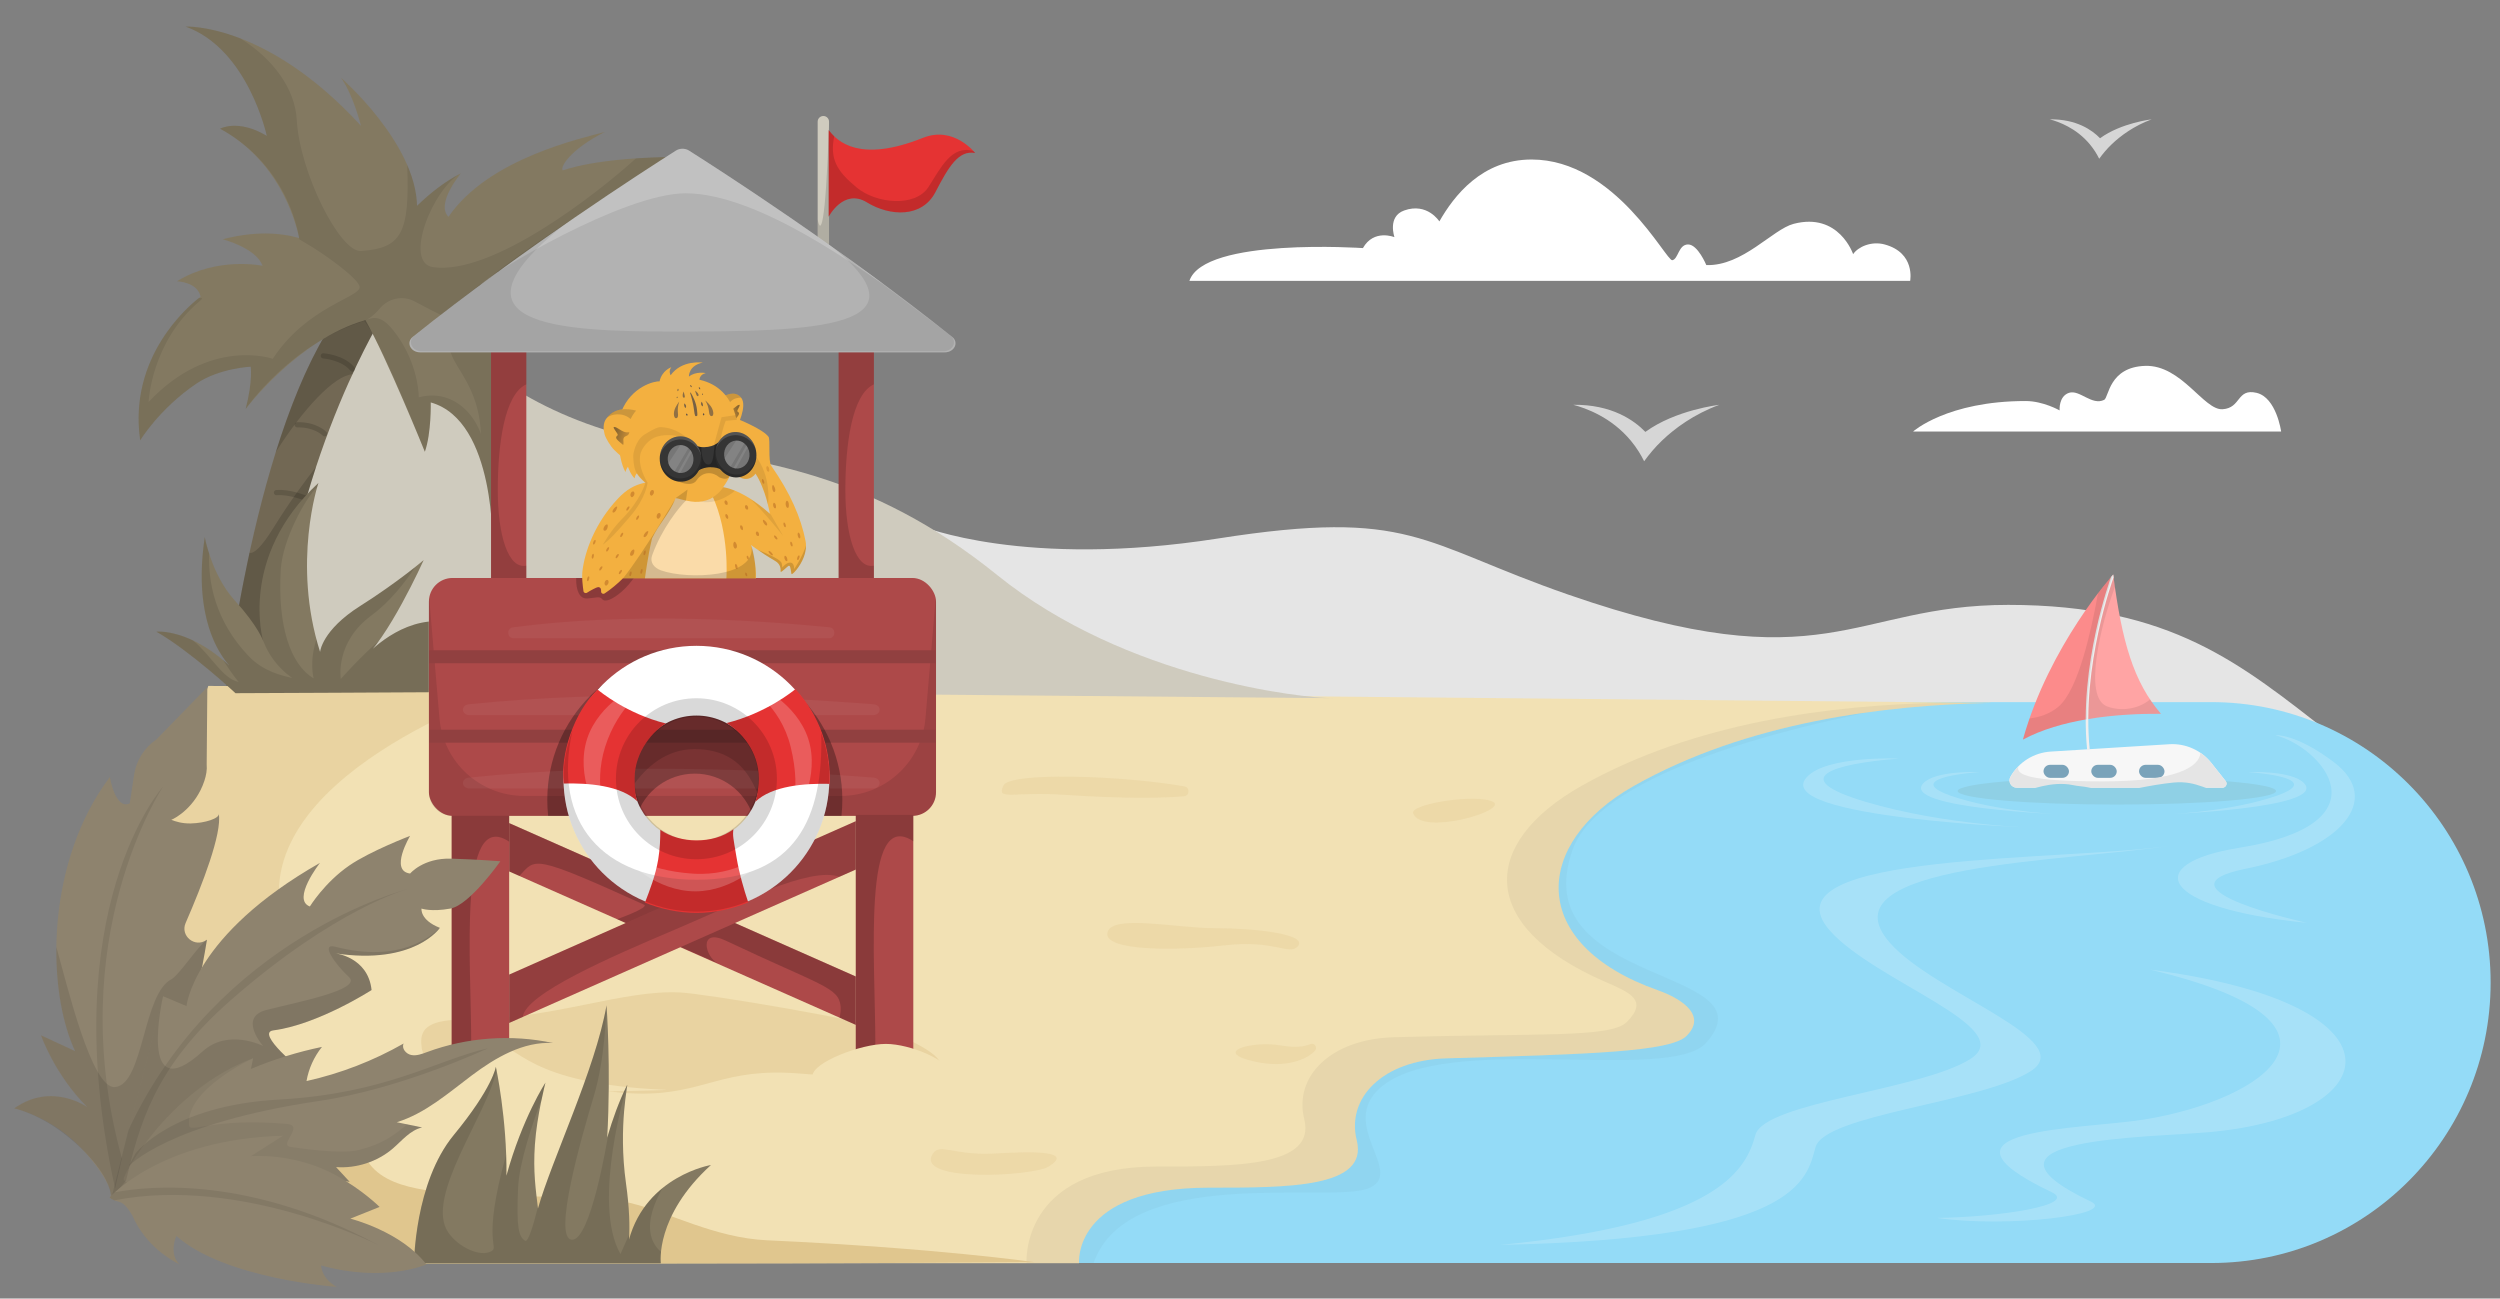 <?xml version="1.0" encoding="UTF-8"?><svg xmlns="http://www.w3.org/2000/svg" xmlns:xlink="http://www.w3.org/1999/xlink" viewBox="0 0 962.606 500"><rect x="0" y="0" width="962.606" height="500" fill="#808080" stroke="none"/><defs><linearGradient id="e" x1="126.302" y1="88.9" x2="135.369" y2="92.209" gradientTransform="translate(390.026 77.29) rotate(176.851) scale(.873 -.846) skewX(-.532)" gradientUnits="userSpaceOnUse"><stop offset="0" stop-color="#332a24"/><stop offset=".547" stop-color="#644325" stop-opacity=".569"/><stop offset="1" stop-color="#784e26" stop-opacity=".4"/></linearGradient><linearGradient id="f" x1="269.705" y1="187.437" x2="278.756" y2="190.741" gradientTransform="translate(-47.259 2.52) rotate(-4.662)" xlink:href="#e"/></defs><g id="a"><path d="M354.62,202.501s39.627,16.541,114.305,4.852c74.678-11.689,77.752,1.756,134.829,21.565,99.493,34.53,109.107,3.988,169.499,3.988,62.967,0,89.68,22.897,123.957,49.505l-538.03-2.639-4.56-77.272Z" style="fill:#e5e5e5;"/><path d="M851.44,270.343h-259.753l-249.913,215.97h509.666c59.404,0,107.561-48.347,107.561-107.985v-0c0-59.638-48.157-107.985-107.561-107.985Z" style="fill:#94dbf7;"/><path d="M526.613,457.675c15.212-5.704-11.765-24.317,4.881-38.882,24.838-21.733,111.35-1.563,125.371-17.212,26.527-29.606-70.341-21.203-51.327-74.445,9.678-27.099,72.151-45.842,134.193-56.793h-148.044l-250.437,215.959h79.843c13.129-37.786,90.527-23.004,105.52-28.627Z" style="opacity:.03;"/><path d="M415.475,486.389s-2.656-29.082,49.969-29.082c30.61,0,61.545,.088,56.959-18.255-4.059-16.235,9.909-30.826,34.551-31.54,55.06-1.596,86.293-2.488,92.45-8.644,8.448-8.448-3.445-14.891-10.912-17.521-50.778-17.889-48.243-56.762-9.37-78.733,43.672-24.684,96.663-31.184,138.157-31.982l-687.032-6.521-35.301,92.456c0,96.863,44.632,129.822,94.847,129.822H415.475Z" style="fill:#f2e1b4;"/><path d="M638.492,381.347c-50.778-17.889-48.243-56.762-9.37-78.733,43.672-24.684,96.663-31.184,138.157-31.982h-20.203c-41.494,.798-94.485,7.297-138.157,31.982-38.873,21.972-40.359,53.897,9.013,75.364,9.685,4.211,16.869,7.132,8.421,15.58-6.157,6.157-34.543,4.223-89.603,5.819-24.641,.714-38.609,15.306-34.551,31.54,4.586,18.343-26.349,18.255-56.959,18.255-52.624,0-49.969,37.218-49.969,37.218h20.203s-2.656-29.082,49.969-29.082c30.61,0,61.545,.088,56.959-18.255-4.059-16.235,9.909-30.826,34.551-31.54,55.06-1.596,86.293-2.488,92.45-8.644,8.448-8.448-3.445-14.891-10.912-17.521Z" style="opacity:.05;"/><path d="M94.639,265.774s32.853,1.2,73.067,0l345.606,3.058c-11.416,0-79.561-7.212-129.327-47.4-49.77-40.191-91.429-43.597-128.211-50.305-88.53-16.144-106.624-79.606-106.624-79.606,0,0-33.541,59.388-41.131,103.913s-13.381,70.339-13.381,70.339Z" style="fill:#cfcbbe;"/><path d="M836.616,325.496c-39.711,6.303-159.129,2.068-132.032,32.824,17.256,19.586,73.091,37.408,54.099,49.441s-79.315,16.626-82.768,29.232c-3.453,12.606-12.816,34.115-98.116,42.333,114.528-2.292,117.791-24.986,121.244-37.592,3.453-12.606,63.776-17.199,82.768-29.232,18.992-12.033-36.843-29.855-54.099-49.441-27.097-30.756,69.194-31.262,108.905-37.565Z" style="fill:#fff; opacity:.18;"/><path d="M745.87,468.948c23.805-.28,54.553-4.949,44.09-9.927-52.034-24.755,11.755-24.099,35.591-27.942,46.697-7.528,88.848-37.272,2.249-57.745,101.482,13.152,91.163,56.165,23.637,62.508-24.067,2.261-98.427,2.062-46.393,26.817,10.463,4.978-32.098,10.221-59.175,6.289Z" style="fill:#fff; opacity:.18;"/><path d="M544.12,313.161c3.299,8.798,36.84-1.1,30.792-4.399s-32.157,.758-30.792,4.399Z" style="fill:#e0c68e; opacity:.3;"/><path d="M139.141,426.824c-5.107,26.715,14.536,30.251,30.644,32.215s60.168,1.133,72.786,4.138c15.082,3.591,32.465,13.454,52.81,14.386,65.825,3.015,103.016,8.441,103.016,8.441,0,0-78.338,.536-145.716,.536H117.533l1.571-61.288,20.036,1.571Z" style="fill:#e0c68e;"/><path d="M499.537,364.552c4.809-4.809-15.946-7.148-31.342-7.148s-40.14-5.499-41.789,1.65,25.843,7.148,45.088,4.949,24.744,3.849,28.043,.55Z" style="fill:#e0c68e; opacity:.3;"/><path d="M455.88,306.602c2.234-.203,2.372-3.422,.163-3.813-23.584-4.176-67.256-5.661-69.674-.342-2.749,6.048,3.257,2.221,23.789,3.612,23.425,1.588,38.451,1.203,45.722,.542Z" style="fill:#e0c68e; opacity:.3;"/><path d="M403.771,449.188c-6.111,3.783-52.062,6.231-44.54-5.051,2.755-4.133,8.265,.918,23.877,0s30.306-.918,20.663,5.051Z" style="fill:#e0c68e; opacity:.3;"/><path d="M504.461,402.031c1.56-.704,3.031,1.209,1.902,2.495-2.871,3.268-11.009,6.862-22.758,4.345-17.747-3.803-1.268-8.24,9.507-6.338,6.031,1.064,9.48,.342,11.349-.501Z" style="fill:#e0c68e; opacity:.3;"/><path d="M876.108,283.076c17.922,4.625,43.938,34.11-13.875,43.36-37.678,6.028-31.219,23.126,26.016,28.907,0,0-60.704-13.297-23.704-20.813s53.189-26.594,34.11-41.048c-14.667-11.111-22.547-10.406-22.547-10.406Z" style="fill:#fff; opacity:.18;"/><path d="M196.176,265.212l-115.929-1.1-35.301,92.456c0,36.176,6.227,63.434,16.644,83.395,29.215-23.994,56.319-55.166,47.694-83.787-17.131-56.845,86.892-90.963,86.892-90.963Z" style="fill:#e0c68e; opacity:.5;"/><path d="M740.51,301.653c-8.719,9.637,54.062,11.933,54.062,11.933,0,0-21.508-.546-40.26-6.147s-7.714-8.951,7.871-10.169c0,0-17.047-.731-21.674,4.383Z" style="fill:#fff; opacity:.18;"/><path d="M695.675,299.258c-14.28,15.783,88.541,19.543,88.541,19.543,0,0-35.226-.895-65.936-10.068-30.71-9.173-12.634-14.66,12.891-16.654,0,0-27.918-1.197-35.496,7.179Z" style="fill:#fff; opacity:.18;"/><path d="M887.245,301.653c8.719,9.637-54.062,11.933-54.062,11.933,0,0,21.508-.546,40.26-6.147,18.751-5.601,7.714-8.951-7.871-10.169,0,0,17.047-.731,21.674,4.383Z" style="fill:#fff; opacity:.18;"/></g><g id="b"><path d="M87.227,264.087s12.484-108.128,47.514-148.641l11.31,8.482s-37.564,62.203-39.584,140.159h-19.24Z" style="fill:#726854;"/><path d="M134.741,115.446c-12.042,13.926-21.419,35.842-28.541,58.609,10.337-16.344,22.47-29.502,29.495-29.944,5.912-12.825,10.355-20.183,10.355-20.183l-11.31-8.482Z" style="opacity:.15;"/><path d="M105.192,203.395c-4.371,7.06-7.447,9.961-9.122,9.448-6.217,28.516-8.843,51.245-8.843,51.245h19.24c.824-31.79,7.558-60.957,15.246-84.358-3.925,5.006-10.147,13.369-16.521,23.665Z" style="opacity:.15;"/><g style="opacity:.15;"><path d="M136.491,141.502c-3.806-4.821-11.598-5.457-11.927-5.481-.557-.045-1.031,.372-1.072,.922-.042,.551,.372,1.031,.922,1.072,.072,.005,7.239,.587,10.507,4.726,.197,.25,.49,.38,.785,.38,.217,0,.436-.07,.619-.215,.434-.342,.507-.971,.165-1.404Z"/><path d="M114.425,162.572c-.552,.014-.988,.473-.974,1.025,.014,.552,.471,.993,1.025,.974,6.501-.153,9.637,3.004,9.767,3.139,.196,.207,.46,.311,.725,.311,.246,0,.492-.09,.686-.272,.402-.378,.421-1.011,.042-1.414-.152-.162-3.834-3.963-11.271-3.763Z"/><path d="M118.103,190.919c-.261-.109-6.458-2.681-11.744-2.238-.55,.045-.96,.528-.915,1.079s.529,.964,1.079,.915c4.8-.392,10.748,2.064,10.808,2.089,.126,.053,.257,.078,.386,.078,.391,0,.762-.231,.923-.614,.213-.51-.027-1.095-.536-1.309Z"/></g><path d="M208.225,105.911c10.874-2.545,28.676-8.253,37.25-15.409l17.759-30.104c-34.635,.024-46.37,5.347-46.549,5.197-1.16-.98,2.549-7.906,16.239-14.804-8.576,2.392-44.795,10.083-60.235,32.689-5.068-4.976,4.764-16.734,4.764-16.734-6.134,3.128-11.797,7.567-16.876,12.507-.505-24.28-29.335-49.361-29.335-49.361,4.706,6.367,7.752,18.548,7.752,18.548C102.451,8.575,71.445,10.236,71.445,10.236c24.085,8.582,31.283,42.08,31.283,42.08-11.074-6.644-17.995-2.768-17.995-2.768,22.145,12.079,28.744,34.092,30.462,42.102-7.935-2.235-17.649-2.582-29.449,.475,0,0,13.047,3.404,15.317,10.211,0,0-17.302-3.687-32.902,5.956,0,0,7.942,.284,9.076,5.956,0,0-28.364,20.138-23.258,55.31,0,0,7.315-12.147,21.647-21.856,8.793-5.956,20.899-6.508,20.899-6.508,0,0,.884,5.193-1.933,16.272,0,0,20.053-26.789,46.113-34.213,8.171,14.431,22.883,50.692,22.883,50.692,2.535-7.195,2.267-19.002,2.267-19.002,25.244,7.091,23.781,55.897,23.781,55.897,12.764-28.931,4.018-57.601,4.018-57.601,2.908-1.707,7.237-4.305,7.237-4.305-4.723-8.42-9.731-14.962-14.764-20.044,13.446,.608,23.422-.302,23.422-.302-4.7-1.545-10.39-16.883-10.39-16.883,0,0,.832-3.868,9.065-5.795Z" style="fill:#837961;"/><path d="M165.855,154.944c25.244,7.091,23.781,55.897,23.781,55.897,12.764-28.931,4.018-57.601,4.018-57.601,2.908-1.707,7.237-4.305,7.237-4.305-5.829-10.39-13.404-21.301-24.113-24.153-1.28,1.048-3.095,4.181-3.501,6.353-1.332,7.121,5.965,11.687,9.829,23.844,1.58,4.971,1.983,9.315,2.08,12.18-.356-1.103-3.835-10.988-13.581-14.075-4.378-1.387-8.277-.646-10.378-.1,.023-3.139-1.122-14.967-9.847-25.844-5.205-6.489-8.271-4.722-11.311-3.611,6.24,6.24,23.519,50.417,23.519,50.417,2.535-7.195,2.267-19.002,2.267-19.002Z" style="opacity:.08;"/><path d="M260.328,60.414c-.343,.003-.678,.009-1.016,.013-.589,.008-1.173,.016-1.748,.027-.415,.008-.827,.016-1.235,.026-.459,.01-.911,.022-1.36,.034-.466,.013-.932,.025-1.388,.04-.3,.01-.591,.021-.887,.031-2.789,.099-5.397,.233-7.818,.396-15.214,13.826-55.365,45.097-78.087,41.896-11.678-1.645-.039-30.535,10.664-36.131-6.137,3.129-11.802,7.57-16.882,12.512-.109-5.299-1.561-10.636-3.775-15.743,1.02,26.427-2.209,32.04-17.792,33.14-8.098,.571-23.636-30.238-24.747-50.518-.645-11.769-8.878-23.343-21.748-31.372-12.894-4.965-21.065-4.529-21.065-4.529,24.085,8.582,31.283,42.08,31.283,42.08-11.074-6.644-17.995-2.768-17.995-2.768,27.407,14.949,30.496,42.578,30.496,42.578l2.436,1.452c7.081,4.048,20.729,13.889,20.818,16.942,.118,4.052-20.244,7.471-33.461,27.641,0,0-24.13-8.555-47.815,16.629,0,0,.972-23.134,19.633-38.815,1.358-1.141,1.237-1.294-.242-1.245-4.153,3.228-27.271,22.786-22.62,54.827,0,0,7.315-12.147,21.647-21.856,8.793-5.956,20.899-6.508,20.899-6.508,0,0,.884,5.193-1.933,16.272,0,0,17.067-25.171,45.965-33.937,0,0,3.235-1.739,5.481-4.536,3.306-4.117,8.975-5.439,13.622-2.934,8.176,4.407,18.563,9.634,27.338,12.869,3.341,.137,6.453,.181,9.234,.171-.4-6.159,2.928-17.394,2.928-17.394,0,0,.832-3.868,9.065-5.795,10.874-2.545,28.676-8.253,37.25-15.409l17.759-30.104c-.989,.001-1.954,.007-2.906,.016Z" style="opacity:.08;"/><path d="M90.678,266.903s-17.628-16.401-30.499-23.687c0,0,13.515-1.561,30.248,15.094,0,0-17.377-13.012-11.584-51.528,0,0,2.574,14.574,11.584,24.463,9.01,9.889,10.941,15.615,10.941,15.615,0,0-9.654-32.27,21.238-60.897,0,0-10.297,30.709,.644,65.061,0,0,.644-8.328,15.446-17.696,14.802-9.369,24.456-17.696,24.456-17.696,0,0-14.076,31.279-24.373,39.086,0,0,10.807-13.664,26.333-15.388v27.206s-74.488,.414-74.433,.369Z" style="fill:#837961;"/><path d="M145.998,246.645c-7.128,6.133-14.772,14.763-14.772,14.763,0,0-2.398-13.949,11.77-24.411,7.113-5.252,12.905-12.646,16.912-18.708-4.001,3.189-11.483,8.88-21.212,15.038-14.802,9.369-15.446,17.696-15.446,17.696-.516-1.62-.97-3.229-1.395-4.831-2.881,8.55-1.091,14.998-1.091,14.998-8.936-5.231-13.94-20.283-12.66-41.817,.688-11.578,9.519-27.593,14.039-31.874,.283-.996,.463-1.536,.463-1.536-30.892,28.627-21.238,60.897-21.238,60.897,1.09,2.774,3.07,6.703,6.69,10.415,1.523,1.561,3.053,2.794,4.446,3.762-3.887-.896-11.083-2.434-16.781-8.427-12.917-13.585-15.581-28.4-15.196-39.435-1.219-3.77-1.684-6.392-1.684-6.392-4.575,30.425,5.301,44.926,9.655,49.68-.895-.83-1.782-1.618-2.654-2.348,3.598,5.628,6.04,8.478,6.04,8.478-6.309-1.377-10.221-9.864-17.556-15.992-8.504-4.029-14.148-3.384-14.148-3.384,12.872,7.287,30.499,23.687,30.499,23.687-.055,.044,74.433-.369,74.433-.369v-27.206c-9.238,1.025-16.805,6.278-21.419,10.365,.766-.95,1.536-1.971,2.305-3.048Z" style="opacity:.1;"/></g><g id="c"><path d="M319.217,95.185l-4.383-3.676V46.854c0-1.21,.981-2.192,2.192-2.192h0c1.21,0,2.192,.981,2.192,2.192v48.331Z" style="fill:#cfcbbe;"/><path d="M375.47,58.918s-8.168-10.61-20.067-5.853c-24.429,9.768-32.966,1.443-36.311-2.976v33.315s5.733-10.989,14.692-5.494,21.261,5.972,26.397-3.942,8.958-16.244,15.289-15.05Z" style="fill:#e53333;"/><path d="M375.47,58.918s-.237-.306-.681-.785c-8.392-2.416-12.54,6.495-17.298,13.878-5.099,7.912-20.122,6.4-27.593,.214-7.675-6.355-10.452-10.882-8.684-19.739-.878-.84-1.571-1.671-2.121-2.398v33.315s5.733-10.989,14.692-5.494c8.958,5.494,21.261,5.972,26.397-3.942,5.136-9.914,8.958-16.244,15.289-15.05Z" style="opacity:.15;"/><path d="M319.217,47.626c-1.367,41.287-3.342,42.454-4.383,36.853v7.029l4.383,3.676V47.626Z" style="opacity:.15;"/><g style="opacity:.5;"><path d="M262.007,382.142c-22.394-1.179-48.952,10.392-82.58,10.392-13.925,0-17.545,3.257-17.232,9.148,.314,5.904,2.4,5.289,6.167,7.854,3.768,2.565,9.936,2.017,14.114,2.208,21.103,.964,42.15,8.966,63.385,9.348,25.308,.456,32.149-10.26,62.27-7.71,24.132,2.043,50.612,.8,53.168-1.921,4.639-4.939-14.876-12.545-19.769-14.885-7.095-3.393-69.416-13.902-79.524-14.434Z" style="fill:#e0c68e;"/></g><rect x="189.072" y="132.788" width="13.585" height="90.473" style="fill:#ad4949;"/><rect x="322.903" y="132.788" width="13.585" height="90.473" style="fill:#ad4949;"/><path d="M202.657,217.797c-6.94,1.442-10.991-11.607-10.991-29.025,0-17.248,2.449-36.925,10.991-40.78v-15.204h-13.585v90.473h13.585v-5.465Z" style="opacity:.15;"/><path d="M336.493,217.797c-6.94,1.442-10.991-11.607-10.991-29.025,0-17.248,2.449-36.925,10.991-40.78v-15.204h-13.585v90.473h13.585v-5.465Z" style="opacity:.15;"/><path d="M265.289,57.98c11.306,7.157,58.813,37.679,101.344,71.731,2.701,2.163,.854,5.971-2.891,5.971H161.818c-3.745,0-5.593-3.808-2.891-5.971,42.532-34.052,90.038-64.574,101.344-71.731,1.487-.942,3.531-.942,5.018,0Z" style="fill:#b2b2b2;"/><path d="M340.588,109.674c-34.202-25.388-66.278-45.983-75.299-51.694-1.487-.942-3.531-.942-5.018,0-9.022,5.711-41.097,26.305-75.299,51.694,4.049-4.601,55.115-35.253,79.051-35.253,28.569,0,69.106,30.885,76.566,35.253Z" style="fill:#fff; opacity:.2;"/><polygon points="329.516 375.99 329.516 394.62 196.046 335.54 196.046 316.92 329.516 375.99" style="fill:#ad4949;"/><path d="M196.046,335.54l3.936,1.742c6.382-6.838,4.586-8.561,47.969,11.048,2.361,1.067-10.343,5.596-10.343,5.596l38.758,16.949c-4.83-2.264-7.607-13.762,3.108-8.679,36.475,17.304,43.478,17.857,44.181,25.236,.141,1.478-.031,2.967-.394,4.418l6.254,2.768v-18.63l-133.47-59.07v18.62Z" style="opacity:.2;"/><polygon points="329.516 316.19 329.516 334.81 196.046 393.88 196.046 375.26 329.516 316.19" style="fill:#ad4949;"/><rect x="165.152" y="222.543" width="195.255" height="91.601" rx="9.102" ry="9.102" style="fill:#ad4949;"/><path d="M356.351,276.52c-1.445,16.937-15.615,29.95-32.614,29.95h-121.915c-16.999,0-31.169-13.012-32.614-29.95l-3.944-46.235c-.067,.445-.113,.897-.113,1.36v73.398c0,5.027,4.075,9.102,9.102,9.102h177.051c5.027,0,9.102-4.075,9.102-9.102v-73.398c0-.464-.046-.916-.113-1.36l-3.944,46.235Z" style="opacity:.1;"/><rect x="173.899" y="313.793" width="22.148" height="91.711" style="fill:#ad4949;"/><rect x="329.513" y="313.793" width="22.148" height="91.711" style="fill:#ad4949;"/><path d="M329.513,405.504h7.464c.046-.931,.075-1.89,.075-2.896,0-33.301-5.2-91.925,14.609-78.678v-10.136h-22.148v91.711Z" style="opacity:.2;"/><path d="M173.915,405.665h7.464c.046-.931,.075-1.89,.075-2.896,0-33.301-5.2-91.925,14.609-78.678v-10.136h-22.148s0,91.711,0,91.711Z" style="opacity:.2;"/><rect x="165.284" y="250.384" width="194.992" height="5" style="fill:#914040;"/><rect x="165.284" y="280.971" width="194.992" height="5" style="fill:#914040;"/><path d="M162.376,135.249h200.808c3.724,0,5.562-3.787,2.875-5.938-7.726-6.185-40.178-30.351-47.984-36.182,43.237,33.603-5.417,34.53-58.687,34.53-44.503,0-92.424-2.243-39.48-43.251-11.116,8.097-16.456,9.959-60.407,44.903-2.695,2.143-.849,5.938,2.875,5.938Z" style="opacity:.08;"/><path d="M366.078,413.78c0,5.245-15.457,7.163-25.012,7.163s-28.227-1.39-28.227-6.635,18.672-12.359,28.227-12.359,25.012,6.586,25.012,11.831Z" style="fill:#f2e1b4;"/><path d="M256.156,419.614c5.24,.22-56.327,1.33-65.882,1.33s-28.227-1.39-28.227-6.635,18.672-12.359,28.227-12.359,11.803,15.396,65.882,17.665Z" style="fill:#f2e1b4;"/><path d="M196.046,393.88l5.239-2.319c.998-8.94,34.338-23.327,58.373-33.529,23.82-10.111,52.352-24.577,63.522-20.418l6.336-2.804v-18.62l-133.47,59.07v18.62Z" style="opacity:.15;"/><path d="M221.847,222.543c-.114,4.9,1.305,8.122,4.356,7.899,3.757-.275,4.582-1.008,5.682,.275,1.1,1.283,3.849,.183,7.423-2.841,1.947-1.648,3.618-3.753,4.739-5.333h-22.2Z" style="opacity:.2;"/></g><g id="d"><path d="M291.06,222.704c.212-4.946-1.099-10.536-3.198-17.832-2.118-7.362-11.647-19.155-14.508-19.155l-23.322,0c-.582,0-1.168,.042-1.738,.159-4.059,.833-7.194,2.736-10.348,6.085-8.511,9.036-12.83,19.952-13.736,28.405-.2,1.87,.152,5.244,.453,7.252,.096,.638,.817,.957,1.356,.603,1.484-.972,3.858-2.186,4.295-2.164,1.037,.052,1.179,.859,1.132,1.67-.041,.707,.756,1.153,1.354,.775,2.158-1.365,5.497-4.177,7.036-5.799h51.225Z" style="fill:#f3b040;"/><path d="M274.219,190.761l-14.076,1.111c-2.783,6.627-5.909,8.993-9.069,15.405-1.673,6.876-2.736,15.38-2.736,15.38h31.356s1.301-17.332-5.475-31.896Z" style="fill:#fff; opacity:.55;"/><path d="M278.492,152.712s4.266-2.817,6.866,.391-1.69,11.448-1.69,11.448l-5.176-11.839Z" style="fill:#f3b040;"/><path d="M282.58,161.998c1.871-2.014,2.542-2.881,1.395-3.525-.551-.309,1.568-2.734,.589-2.598-.762,.106-1.771,1.32-2.893,1.94-1.098,.607-1.879,.384-1.879,.384,.444,1.64,1.855,.656,2.325,1.964,.157,.436,.051,2.08,.462,1.835Z" style="fill:url(#e); opacity:.55;"/><path d="M280.102,156.396c.492-1.061,1.443-2.457,3.169-2.996,.758-.237,1.462-.31,2.092-.289-.002-.002-.003-.005-.005-.007-2.6-3.209-6.866-.391-6.866-.391l1.611,3.685Z" style="fill:#303030; opacity:.2;"/><path d="M269.337,146.223s-.043-1.996,2.424-2.575c0,0-3.901-.798-6.514,1.377,0,0-.207-4.287,5.351-5.409,0,0-8.065-1.198-12.378,4.875,0,0-.948-1.549,.274-3.105,0,0-3.58,1.164-4.553,5.482-1.666-.26-10.83,1.866-14.671,11.572-1.58,3.992-1.871,17.368,1.571,23.329,0,0,.136-1.001,.951-2.037,0,0,.958,2.954,2.58,4.484,0,0,.047-1.196,.858-1.928,0,0,1.355,2.688,6.051,5.536,3.424,2.077,9.273,4.429,14.787,5.26,3.829,.577,7.863-.354,10.784-3.554,4.496-4.925,7.306-12.393,7.419-20.736,.033-2.403,.322-19.177-14.933-22.571Z" style="fill:#f3b040;"/><path d="M244.91,158.121s-7.634-2.672-11.595,3.246c-1.17,1.748-1.023,4.089-.472,6.025,.365,1.282,2.175,4.402,3.699,5.902,3.667,3.608,4.473,3.229,4.609,3.961-2.415-12.988,3.759-19.134,3.759-19.134Z" style="fill:#f3b040;"/><path d="M239.825,171.243c-2.463-2.062-3.221-2.678-2.03-3.612,.572-.449-2.39-3.243-1.258-3.239,.882,.003,2.231,1.265,3.608,1.813,1.348,.537,2.195,.153,2.195,.153-.225,1.989-1.991,1.06-2.302,2.664-.104,.535,.295,2.442-.213,2.22Z" style="fill:url(#f); opacity:.55;"/><path d="M233.494,161.045c1.916-1.859,6.475-2.297,9.308,.307,1.137-2.269,2.108-3.23,2.108-3.23,0,0-7.673-2.526-11.416,2.924Z" style="fill:#303030; opacity:.2;"/><g style="opacity:.65;"><path d="M261.56,154.578c-1.171,1.56-2.257,3.295-2.058,5.235,.066,.648,.357,1.363,.985,1.189,.64-.177,.635-1.07,.557-1.729-.183-1.551-.03-3.233,.516-4.695Z" style="fill:#5b4e46;"/></g><g style="opacity:.7;"><path d="M263.186,150.745c-.175,.547-.357,1.11-.32,1.683,.012,.186,.039,.381,.149,.531s.329,.236,.49,.142c.196-.115,.193-.395,.159-.62-.087-.58-.32-1.17-.478-1.735Z" style="fill:#5b4e46;"/></g><g style="opacity:.8;"><path d="M263.485,155.301c-.182,.584-.02,1.415,.438,1.822,.268-.257,.305-.686,.189-1.039s-.387-.499-.626-.783Z" style="fill:#5b4e46;"/></g><path d="M264.398,159.172c-.068,.216-.313,.34-.242,.556s.345,.375,.532,.245c.223-.155-.079-.63-.289-.801Z" style="fill:#5b4e46;"/><g style="opacity:.65;"><path d="M271.528,154.162c1.473,1.279,2.899,2.747,3.112,4.686,.071,.647-.063,1.408-.713,1.37-.663-.039-.846-.912-.908-1.573-.147-1.555-.65-3.167-1.491-4.482Z" style="fill:#5b4e46;"/></g><g style="opacity:.7;"><path d="M267.632,150.393c.445,.362,.905,.735,1.187,1.235,.092,.162,.175,.34,.165,.526s-.147,.377-.333,.386c-.227,.011-.377-.226-.472-.433-.243-.533-.37-1.156-.546-1.715Z" style="fill:#5b4e46;"/></g><g style="opacity:.8;"><path d="M270.097,154.663c.447,.418,.716,1.221,.519,1.8-.36-.092-.604-.446-.677-.81s.09-.625,.158-.99Z" style="fill:#5b4e46;"/></g><path d="M270.769,159.072c.146,.174,.42,.194,.438,.42s-.174,.479-.396,.431c-.265-.057-.17-.612-.042-.851Z" style="fill:#5b4e46;"/><path d="M265.982,151.217c-.086-.143-.305-.044-.252,.114,.461,1.388,1.203,3.93,1.527,6.728,.107,.919,.228,1.573,.383,1.968,.153,.39,.861,.236,.879-.182,.019-.424-.049-1.045-.139-1.973-.265-2.748-1.587-5.307-2.399-6.655Z" style="fill:#5b4e46; opacity:.82;"/><path d="M265.961,148.906c-.197-.185-.319-.88,.081-.563,.323,.256,.509,1.117-.081,.563Z" style="fill:#5b4e46; opacity:.9;"/><path d="M269.247,149.718c-.197-.185-.319-.88,.081-.563,.323,.256,.509,1.117-.081,.563Z" style="fill:#5b4e46; opacity:.9;"/><path d="M270.538,151.608c.033,.033,.06,.069,.083,.11,.01,.021,.02,.042,.03,.063,.019,.034,.033,.07,.041,.108,.007,.031,.008,.061,.002,.092-.005,.024-.017,.043-.038,.056-.022,.01-.045,.011-.068,.002-.014-.005-.028-.01-.042-.014-.035-.014-.065-.034-.091-.06-.033-.033-.06-.069-.083-.11-.023-.041-.039-.083-.048-.129-.008-.036-.009-.073-.002-.109,.006-.029,.021-.051,.045-.067,.026-.012,.053-.013,.081-.002,.035,.014,.065,.034,.091,.06Z" style="fill:#5b4e46;"/><path d="M261.22,150.326c.11-.247-.045-.935-.292-.488-.2,.361-.039,1.227,.292,.488Z" style="fill:#5b4e46; opacity:.8;"/><path d="M260.614,152.857c-.018,.043-.029,.087-.034,.133-.001,.023-.002,.047-.004,.07-.004,.039-.003,.077,.004,.116,.005,.031,.017,.059,.034,.086,.014,.021,.033,.033,.057,.037,.025,.001,.046-.007,.063-.024,.011-.01,.022-.02,.033-.029,.027-.026,.047-.056,.061-.091,.018-.043,.029-.087,.034-.133,.005-.046,.004-.092-.005-.137-.006-.037-.02-.071-.04-.102-.016-.025-.039-.039-.067-.044-.029-.001-.054,.008-.075,.029-.027,.026-.047,.056-.061,.091Z" style="fill:#5b4e46;"/><path d="M276.651,187.382s7.916-.269,19.8,10.457c0,0-1.647-9.481-5.523-15.471,0,0-2.232,3.523-6.342,1.292s-4.933-4.346-4.933-4.346c0,0,8.811,2.193,9.283-4.511s-5.098-10.291-11.235-6.42c0,0-.378-3.682,6.231-7.081,0,0,9.771,3.841,11.99,6.892,.755,1.039-.195,9.374,1.039,11.141,7.297,10.448,11.465,19.957,13.21,28.979,.403,2.081,.063,4.179-.677,6.165-1.432,3.849-4.62,7.18-4.741,6.492-.395-2.236-.459-3.236-1.044-3.132-.436,.078-3.209,3.091-3.132,2.175,.231-2.754-1.653-3.783-2.516-4.278-4.948-2.843-10.448-7.038-10.448-7.038l-10.964-21.315Z" style="fill:#f3b040;"/><path d="M249.344,185.889s-.553,5.805-6.727,12.993c-6.174,7.188-7.698,8.678-10.473,10.869,0,0,2.971-5.549,7.348-9.926,7.142-7.142,9.022-13.936,9.022-13.936,0,0-1.867-1.766-3.283-3.602-1.416-1.835-1.416-6.903-1.416-6.903,0,0,.556-5.658,4.324-8.045,1.729-1.066,4.82-2.975,6.281-2.889,6.407,.377,9.11,3.78,10.175,3.894-3.517-.377-7.474-1.456-11.557-.251-3.177,.937-5.502,4.02-6.183,5.909,0,0-2.119,4.055,2.488,11.887Z" style="opacity:.08;"/><path d="M296.861,198.214l4.692,8.16s-7.858-9.908-12.605-14.192c0,0,5.07,3.265,7.912,6.032Z" style="opacity:.08;"/><path d="M290.497,175.027c.011,.807-.067,2.962-1.502,5.133-1.533,2.319-3.669,3.225-4.409,3.501,.329,.217,1.493,.946,3.054,.739,1.009-.134,2.162-.671,3.289-2.031,0,0,3.382,5.322,4.759,11.831,0,0,1.695-10.785-5.19-19.173Z" style="opacity:.08;"/><path d="M283.723,161.642l-4.297,.4s-1.389,3.218-1.861,6.995c-.286,2.285-2.736,2.499-2.736,2.499l2.998-10.893,5.45-.84,.446,1.84Z" style="opacity:.08;"/><path d="M282.929,189.003s-5.842,5.378-12.985,4.207c0,0,5.416-.821,8.572-5.63,.664,.111,1.425,.282,2.25,.548,.832,.268,1.555,.576,2.163,.876Z" style="opacity:.08;"/><path d="M280.886,183.453s-2.309-.794-3.68-2.958c0,0-3.896-2.164-9.235,1.299,0,0-1.371,3.391-6.205,3.824,0,0,4.665,1.993,6.423-.636,2.498-3.735,6.493-3.247,8.73-1.227,0,0,2.888,1.52,3.966-.302Z" style="opacity:.2;"/><path d="M289.323,210.041c2.167,12.437-24.685,13.208-34.782,9.587-2.721-.976-4.426-3.109-3.437-5.825,3.78-10.387,10.372-18.491,13.019-21.092l.604-4.211-4.458,3.2s-12.928,21.795-20.409,31.031h51.017s.519-6.094-1.554-12.689Z" style="opacity:.15;"/><path d="M298.062,215.735c.862,.495,2.746,1.525,2.516,4.278-.077,.916,2.696-2.097,3.132-2.175,.585-.105,.649,.896,1.044,3.132,.121,.688,3.309-2.643,4.741-6.491,.527-1.417,.845-2.891,.842-4.375-1.399,4.516-4.564,9.028-4.564,9.028,0,0,.173-2.333-1.382-2.505-1.555-.173-3.197,1.901-3.197,1.901,0,0,0-1.469-.432-2.074-1.061-1.486-6.392-3.705-8.893-4.685,1.848,1.279,4.07,2.747,6.193,3.967Z" style="opacity:.15;"/></g><g id="g"><path d="M292.24,206.089c-.026,.116-.064,.231-.153,.266-.026,.015-.05,.017-.075,.025-.139,.02-.273,.009-.4-.038-.182-.07-.315-.253-.421-.456-.055-.092-.096-.195-.123-.308-.049-.155-.112-.574,.177-.842,.303-.284,.688,.146,.779,.264,.149,.192,.23,.473,.242,.775,.006,.103-.001,.21-.026,.314Z" style="fill:#b26520; opacity:.5;"/><path d="M297.437,213.261c.085,.133,.164,.271,.158,.355,.002,.029-.006,.044-.009,.066-.038,.096-.1,.157-.189,.177-.129,.026-.331-.089-.539-.24-.097-.065-.197-.148-.301-.249-.147-.132-.514-.528-.62-.958-.114-.455,.39-.221,.523-.15,.216,.116,.478,.361,.73,.664,.086,.102,.171,.216,.247,.335Z" style="fill:#b26520; opacity:.5;"/><path d="M299.286,207.211c.055,.121,.104,.244,.082,.317-.004,.025-.014,.038-.021,.057-.055,.081-.125,.131-.214,.144-.128,.016-.298-.094-.467-.237-.08-.062-.159-.139-.238-.233-.114-.123-.388-.486-.406-.866-.021-.402,.414-.173,.526-.103,.183,.112,.385,.339,.567,.616,.063,.094,.122,.197,.171,.305Z" style="fill:#b26520; opacity:.5;"/><path d="M308.158,206.792c-.003,.158-.015,.316-.076,.383-.018,.025-.035,.034-.053,.05-.102,.059-.203,.077-.306,.044-.147-.049-.273-.255-.382-.496-.054-.108-.1-.232-.137-.373-.059-.191-.166-.722,.012-1.14,.187-.443,.537,.028,.623,.161,.14,.215,.24,.564,.293,.954,.019,.133,.029,.274,.026,.416Z" style="fill:#b26520; opacity:.5;"/><path d="M302.575,202.565c.006,.133,.005,.266-.042,.325-.013,.022-.027,.03-.041,.045-.081,.055-.165,.075-.252,.054-.125-.033-.241-.199-.345-.394-.051-.087-.096-.189-.134-.305-.06-.156-.178-.596-.053-.955,.131-.381,.448-.006,.527,.1,.128,.172,.231,.459,.296,.783,.023,.11,.039,.228,.045,.347Z" style="fill:#b26520; opacity:.5;"/><path d="M241.707,196.445c-.097,.091-.199,.176-.275,.178-.025,.004-.041-.001-.061-.002-.095-.026-.164-.077-.204-.157-.056-.116-.005-.313,.077-.518,.033-.095,.082-.195,.145-.3,.08-.147,.338-.522,.693-.659,.375-.147,.295,.338,.265,.466-.048,.209-.2,.473-.404,.733-.069,.089-.148,.178-.235,.258Z" style="fill:#b26520; opacity:.5;"/><path d="M247.168,220.645c-.06,.118-.128,.233-.198,.261-.022,.013-.039,.012-.058,.019-.098,.007-.181-.017-.245-.078-.092-.09-.11-.292-.103-.513-.001-.101,.011-.211,.035-.331,.026-.166,.141-.605,.428-.855,.303-.265,.392,.218,.407,.349,.025,.213-.027,.513-.132,.826-.035,.107-.079,.217-.134,.323Z" style="fill:#b26520; opacity:.5;"/><path d="M242.941,221.577c-.06,.118-.128,.233-.198,.261-.022,.013-.039,.012-.058,.019-.098,.007-.181-.017-.245-.078-.092-.09-.11-.292-.103-.513-.001-.101,.011-.211,.035-.331,.026-.166,.141-.605,.428-.855,.303-.265,.392,.218,.407,.349,.025,.213-.027,.513-.132,.826-.035,.107-.079,.217-.134,.323Z" style="fill:#b26520; opacity:.5;"/><path d="M248.386,213.48c-.06,.118-.128,.233-.198,.261-.022,.013-.039,.012-.058,.019-.098,.007-.181-.017-.245-.078-.092-.09-.11-.292-.103-.513-.001-.101,.011-.211,.035-.331,.026-.166,.141-.605,.428-.855,.303-.265,.392,.218,.407,.349,.025,.213-.027,.513-.132,.826-.035,.107-.079,.217-.134,.323Z" style="fill:#b26520; opacity:.5;"/><path d="M226.619,223.489c-.064,.116-.136,.228-.207,.254-.023,.012-.039,.011-.059,.017-.098,.004-.18-.023-.243-.087-.089-.093-.1-.296-.086-.517,.002-.101,.018-.211,.046-.33,.031-.165,.162-.6,.458-.84,.312-.255,.384,.231,.395,.363,.018,.214-.045,.511-.16,.821-.038,.106-.087,.215-.145,.318Z" style="fill:#b26520; opacity:.5;"/><path d="M228.917,209.432c-.078,.107-.163,.21-.237,.226-.024,.009-.04,.006-.06,.009-.098-.008-.176-.045-.23-.117-.077-.104-.062-.306-.02-.523,.015-.1,.044-.207,.087-.321,.052-.159,.236-.575,.559-.776,.341-.214,.352,.278,.346,.409-.009,.214-.109,.502-.262,.795-.051,.1-.113,.202-.183,.297Z" style="fill:#b26520; opacity:.5;"/><path d="M231.29,219.516c-.098,.09-.2,.175-.276,.176-.025,.004-.041-.002-.061-.003-.094-.027-.164-.078-.203-.158-.055-.117-.003-.313,.08-.517,.034-.095,.083-.195,.147-.299,.081-.147,.342-.519,.698-.654,.376-.144,.292,.34,.262,.468-.05,.209-.203,.472-.409,.73-.07,.089-.149,.177-.237,.257Z" style="fill:#b26520; opacity:.5;"/><path d="M228.455,214.8c-.054,.121-.116,.239-.185,.271-.022,.014-.038,.014-.057,.022-.097,.012-.181-.008-.249-.066-.097-.086-.125-.287-.129-.508-.006-.101,0-.212,.018-.333,.017-.167,.111-.612,.385-.875,.289-.28,.402,.198,.424,.328,.036,.212-.002,.513-.09,.832-.029,.109-.068,.221-.117,.329Z" style="fill:#b26520; opacity:.5;"/><path d="M239.366,206.62c-.091,.096-.188,.188-.264,.194-.025,.006-.041,.001-.061,.002-.096-.02-.169-.067-.213-.144-.063-.113-.023-.312,.046-.522,.028-.097,.07-.2,.127-.308,.071-.152,.306-.541,.652-.699,.365-.169,.314,.32,.292,.45-.036,.212-.171,.484-.36,.755-.064,.093-.137,.186-.219,.272Z" style="fill:#b26520; opacity:.5;"/><path d="M233.955,212.176c-.091,.096-.188,.188-.264,.194-.025,.006-.041,.001-.061,.002-.096-.02-.169-.067-.213-.144-.063-.113-.023-.312,.046-.522,.028-.097,.07-.2,.127-.308,.071-.152,.306-.541,.652-.699,.365-.169,.314,.32,.292,.45-.036,.212-.171,.484-.36,.755-.064,.093-.137,.186-.219,.272Z" style="fill:#b26520; opacity:.5;"/><path d="M245.499,199.983c-.091,.096-.188,.188-.264,.194-.025,.006-.041,.001-.061,.002-.096-.02-.169-.067-.213-.144-.063-.113-.023-.312,.046-.522,.028-.097,.07-.2,.127-.308,.071-.152,.306-.541,.652-.699,.365-.169,.314,.32,.292,.45-.036,.212-.171,.484-.36,.755-.064,.093-.137,.186-.219,.272Z" style="fill:#b26520; opacity:.5;"/><path d="M237.594,214.771c-.097,.091-.199,.176-.275,.178-.025,.004-.041-.001-.061-.002-.095-.026-.164-.077-.204-.157-.056-.116-.005-.313,.077-.518,.033-.095,.082-.195,.145-.3,.08-.147,.338-.522,.693-.659,.375-.147,.295,.338,.265,.466-.048,.209-.2,.473-.404,.733-.069,.089-.148,.178-.235,.258Z" style="fill:#b26520; opacity:.5;"/><path d="M238.821,220.903c-.097,.091-.199,.176-.275,.178-.025,.004-.041-.001-.061-.002-.095-.026-.164-.077-.204-.157-.056-.116-.005-.313,.077-.518,.033-.095,.082-.195,.145-.3,.08-.147,.338-.522,.693-.659,.375-.147,.295,.338,.265,.466-.048,.209-.2,.473-.404,.733-.069,.089-.148,.178-.235,.258Z" style="fill:#b26520; opacity:.5;"/><path d="M294.284,185.834c.006,.133,.005,.266-.042,.325-.013,.022-.027,.03-.041,.045-.081,.055-.165,.075-.252,.054-.125-.033-.241-.199-.345-.394-.051-.087-.096-.189-.134-.305-.06-.156-.178-.596-.053-.955,.131-.381,.448-.006,.527,.1,.128,.172,.231,.459,.296,.783,.023,.11,.039,.228,.045,.347Z" style="fill:#b26520; opacity:.5;"/><path d="M305.189,209.96c.006,.133,.005,.266-.042,.325-.013,.022-.027,.03-.041,.045-.081,.055-.165,.075-.252,.054-.125-.033-.241-.199-.345-.394-.051-.087-.096-.189-.134-.305-.06-.156-.178-.596-.053-.955,.131-.381,.448-.006,.527,.1,.128,.172,.231,.459,.296,.783,.023,.11,.039,.228,.045,.347Z" style="fill:#b26520; opacity:.5;"/><path d="M307.508,215.395c-.071,.112-.148,.22-.221,.242-.023,.01-.04,.009-.06,.013-.098-.001-.178-.033-.237-.1-.084-.098-.083-.301-.056-.521,.008-.101,.03-.21,.065-.327,.041-.163,.196-.59,.504-.813,.326-.237,.371,.253,.374,.384,.006,.215-.074,.508-.206,.811-.044,.104-.099,.209-.162,.309Z" style="fill:#b26520; opacity:.5;"/><path d="M303.716,195.007c-.03,.19-.072,.378-.164,.448-.027,.027-.052,.034-.077,.051-.142,.053-.278,.056-.407-.002-.184-.085-.314-.356-.415-.665-.053-.139-.091-.297-.116-.473-.046-.24-.096-.899,.206-1.37,.318-.499,.697,.131,.786,.305,.146,.284,.219,.721,.222,1.201,.003,.163-.008,.335-.036,.505Z" style="fill:#b26520; opacity:.5;"/><path d="M280.161,194.111c-.026,.116-.064,.231-.153,.266-.026,.015-.05,.017-.075,.025-.139,.02-.273,.009-.4-.038-.182-.07-.315-.253-.421-.456-.055-.092-.096-.195-.123-.308-.049-.155-.112-.574,.177-.842,.303-.284,.688,.146,.779,.264,.149,.192,.23,.473,.242,.775,.006,.103-.001,.21-.026,.314Z" style="fill:#b26520; opacity:.5;"/><path d="M243.574,191.342c-.121,.076-.251,.139-.362,.086-.036-.012-.06-.033-.089-.049-.144-.113-.257-.248-.333-.409-.108-.232-.076-.515-.003-.789,.027-.131,.076-.258,.145-.381,.085-.18,.377-.6,.864-.56,.514,.04,.505,.773,.49,.96-.024,.306-.186,.624-.427,.896-.081,.094-.177,.18-.286,.247Z" style="fill:#b26520; opacity:.5;"/><path d="M253.675,199.639c-.121,.076-.251,.139-.362,.086-.036-.012-.06-.033-.089-.049-.144-.113-.257-.248-.333-.409-.108-.232-.076-.515-.003-.789,.027-.131,.076-.258,.145-.381,.085-.18,.377-.6,.864-.56,.514,.04,.505,.773,.49,.96-.024,.306-.186,.624-.427,.896-.081,.094-.177,.18-.286,.247Z" style="fill:#b26520; opacity:.5;"/><path d="M233.618,225.397c-.121,.076-.251,.139-.362,.086-.036-.012-.06-.033-.089-.049-.144-.113-.257-.248-.333-.409-.108-.232-.076-.515-.003-.789,.027-.131,.076-.258,.145-.381,.085-.18,.377-.6,.864-.56,.514,.04,.505,.773,.49,.96-.024,.306-.186,.624-.427,.896-.081,.094-.177,.18-.286,.247Z" style="fill:#b26520; opacity:.5;"/><path d="M251.078,190.765c-.121,.076-.251,.139-.362,.086-.036-.012-.06-.033-.089-.049-.144-.113-.257-.248-.333-.409-.108-.232-.076-.515-.003-.789,.027-.131,.076-.258,.145-.381,.085-.18,.377-.6,.864-.56,.514,.04,.505,.773,.49,.96-.024,.306-.186,.624-.427,.896-.081,.094-.177,.18-.286,.247Z" style="fill:#b26520; opacity:.5;"/><path d="M288.053,195.911c-.026,.116-.064,.231-.153,.266-.026,.015-.05,.017-.075,.025-.139,.02-.273,.009-.4-.038-.182-.07-.315-.253-.421-.456-.055-.092-.096-.195-.123-.308-.049-.155-.112-.574,.177-.842,.303-.284,.688,.146,.779,.264,.149,.192,.23,.473,.242,.775,.006,.103-.001,.21-.026,.314Z" style="fill:#b26520; opacity:.5;"/><path d="M284.006,218.676c.003,.144-.002,.288-.056,.351-.015,.024-.031,.032-.047,.048-.091,.058-.185,.077-.28,.052-.137-.039-.261-.222-.37-.436-.054-.096-.101-.207-.14-.334-.062-.171-.18-.65-.031-1.036,.156-.409,.496,.005,.58,.122,.137,.19,.242,.503,.305,.856,.022,.12,.037,.248,.039,.377Z" style="fill:#b26520; opacity:.5;"/><path d="M288.328,215.071c.002,.103-.003,.207-.049,.253-.013,.017-.026,.023-.039,.035-.076,.042-.154,.057-.233,.039-.114-.027-.215-.158-.305-.311-.044-.069-.082-.148-.114-.239-.05-.123-.146-.466-.02-.744,.131-.295,.412,.001,.48,.085,.112,.136,.198,.36,.248,.613,.018,.086,.029,.178,.031,.271Z" style="fill:#b26520; opacity:.5;"/><path d="M287.73,221.555c.002,.103-.003,.207-.049,.253-.013,.017-.026,.023-.039,.035-.076,.042-.154,.057-.233,.039-.114-.027-.215-.158-.305-.311-.044-.069-.082-.148-.114-.239-.05-.123-.146-.466-.02-.744,.131-.295,.412,.001,.48,.085,.112,.136,.198,.36,.248,.613,.018,.086,.029,.178,.031,.271Z" style="fill:#b26520; opacity:.5;"/><path d="M303.186,215.569c.007,.15,.006,.302-.055,.37-.017,.025-.035,.035-.053,.052-.104,.064-.211,.089-.323,.066-.16-.035-.308-.221-.44-.441-.065-.098-.122-.213-.171-.344-.076-.177-.226-.673-.065-1.084,.169-.435,.574-.015,.674,.104,.163,.193,.294,.517,.376,.884,.029,.125,.05,.258,.056,.393Z" style="fill:#b26520; opacity:.5;"/><path d="M298.794,195.267c-.009,.152-.029,.303-.1,.365-.021,.023-.041,.031-.061,.046-.116,.053-.231,.065-.345,.03-.163-.053-.296-.257-.409-.492-.057-.106-.103-.227-.139-.364-.059-.186-.159-.701,.057-1.095,.226-.418,.601,.049,.692,.18,.148,.212,.248,.552,.292,.929,.016,.129,.022,.265,.013,.401Z" style="fill:#b26520; opacity:.5;"/><path d="M296.195,181.157c-.009,.152-.029,.303-.1,.365-.021,.023-.041,.031-.061,.046-.116,.053-.231,.065-.345,.03-.163-.053-.296-.257-.409-.492-.057-.106-.103-.227-.139-.364-.059-.186-.159-.701,.057-1.095,.226-.418,.601,.049,.692,.18,.148,.212,.248,.552,.292,.929,.016,.129,.022,.265,.013,.401Z" style="fill:#b26520; opacity:.3;"/><path d="M285.217,202.256c.313-.124,.641,.44,.717,.588,.124,.242,.171,.538,.157,.816-.005,.095-.024,.193-.054,.277-.034,.095-.081,.18-.169,.176-.024-.001-.049-.007-.072-.014-.134-.039-.257-.112-.375-.213-.168-.144-.273-.367-.36-.6-.04-.107-.068-.223-.088-.337-.028-.162-.052-.574,.245-.692Z" style="fill:#b26520; opacity:.5;"/><path d="M279.529,197.94c.313-.124,.641,.44,.717,.588,.124,.242,.171,.538,.157,.816-.005,.095-.024,.193-.054,.277-.034,.095-.081,.18-.169,.176-.024-.001-.049-.007-.072-.014-.134-.039-.257-.112-.375-.213-.168-.144-.273-.367-.36-.6-.04-.107-.068-.223-.088-.337-.028-.162-.052-.574,.245-.692Z" style="fill:#b26520; opacity:.5;"/><path d="M282.864,208.584c.375-.106,1.554,2.096,.434,2.601-.947,.427-1.356-2.34-.434-2.601Z" style="fill:#b26520; opacity:.5;"/><path d="M233.874,201.955c.367,.131,.052,2.609-1.153,2.371-1.019-.201,.251-2.693,1.153-2.371Z" style="fill:#b26520; opacity:.5;"/><path d="M244.119,211.623c.367,.131,.052,2.609-1.153,2.371-1.019-.201,.251-2.693,1.153-2.371Z" style="fill:#b26520; opacity:.5;"/><path d="M297.625,186.758c.288-.104,1.447,2.163,.604,2.666-.713,.425-1.313-2.411-.604-2.666Z" style="fill:#b26520; opacity:.5;"/><path d="M237.592,195.088c.272,.142-.611,2.529-1.553,2.25-.796-.236,.884-2.599,1.553-2.25Z" style="fill:#b26520; opacity:.5;"/><path d="M249.569,204.539c.272,.142-.611,2.529-1.553,2.25-.796-.236,.884-2.599,1.553-2.25Z" style="fill:#b26520; opacity:.5;"/><path d="M293.854,200.144c.212-.188,1.998,1.379,1.448,2.102-.464,.611-1.969-1.639-1.448-2.102Z" style="fill:#b26520; opacity:.5;"/></g><g id="h"><path d="M277.776,180.849c-1.739-1.036-6.47-1.979-10.328,1.4,.958-4.175,.706-6.46-.449-11.169,3.137,2.194,8.585,.749,9.776-1.026-1.283,4.933-.48,7.352,1.001,10.795Z" style="fill:#353535;"/><path d="M276.775,170.054c-.292,.436-.844,.851-1.552,1.198-.549,2.969-.369,7.613-2.43,7.613-2.254,0-2.659-3.91-2.768-6.69-.971-.145-2.24-.547-3.025-1.096,1.155,4.709,1.407,6.994,.449,11.169,3.857-3.38,8.589-2.436,10.328-1.4-1.481-3.443-2.285-5.863-1.001-10.795Z" style="opacity:.3;"/><ellipse cx="283.325" cy="175.083" rx="7.923" ry="8.744" transform="translate(-13.562 24.136) rotate(-4.764)" style="fill:#353535;"/><ellipse cx="283.706" cy="175.029" rx="4.89" ry="5.396" transform="translate(-13.557 24.167) rotate(-4.764)" style="fill:#efefef; opacity:.35;"/><ellipse cx="262.058" cy="176.741" rx="8.031" ry="8.744" transform="translate(-13.774 22.375) rotate(-4.764)" style="fill:#353535;"/><path d="M282.599,167.577c3.63-.303,6.912,1.879,8.332,5.178-1.044-3.948-4.493-6.706-8.332-6.386-3.43,.286-6.138,2.946-6.948,6.408,1.177-2.849,3.777-4.936,6.948-5.2Z" style="fill:#fff; opacity:.15;"/><path d="M261.332,169.235c3.945-.329,7.482,2.305,8.637,6.125-.709-4.448-4.439-7.683-8.637-7.333-3.756,.313-6.663,3.395-7.209,7.266,.97-3.281,3.746-5.769,7.209-6.058Z" style="fill:#fff; opacity:.15;"/><ellipse cx="262.058" cy="176.741" rx="4.956" ry="5.396" transform="translate(-13.774 22.375) rotate(-4.764)" style="fill:#efefef; opacity:.35;"/><path d="M284.216,182.7c-4.361,.363-8.221-3.243-8.622-8.056-.047-.565-.04-1.121,.008-1.664-.185,.88-.252,1.807-.173,2.761,.401,4.812,4.261,8.419,8.622,8.056,3.849-.321,6.797-3.628,7.161-7.708-.748,3.562-3.5,6.32-6.997,6.611Z" style="opacity:.2;"/><path d="M270.062,176.074c-.033-.4-.099-.787-.179-1.168,.34,4.764-2.897,8.901-7.281,9.266-4.053,.338-7.668-2.667-8.551-6.878,.003,.038,.001,.076,.004,.115,.401,4.813,4.309,8.415,8.73,8.047,4.42-.368,7.678-4.568,7.277-9.381Z" style="opacity:.2;"/><path d="M281.303,179.679l5.3-8.938c-.876-.727-1.968-1.137-3.129-1.096l-4.461,6.818c.364,1.377,1.202,2.518,2.29,3.216Z" style="fill:#fff; opacity:.1;"/><path d="M282.446,180.211c.304,.095,.619,.158,.941,.186l4.489-8.104c-.153-.278-.327-.539-.521-.781l-4.91,8.699Z" style="fill:#fff; opacity:.1;"/><path d="M259.737,181.489l5.356-8.993c-.876-.727-1.968-1.137-3.129-1.096l-4.622,6.978c.364,1.377,1.504,2.57,2.395,3.112Z" style="fill:#fff; opacity:.1;"/><path d="M260.937,181.965c.304,.095,.619,.158,.941,.186l4.489-8.104c-.153-.278-.327-.539-.521-.781l-4.91,8.699Z" style="fill:#fff; opacity:.1;"/></g><g id="i"><path d="M324.336,308.01c0,2.08-.12,4.12-.33,6.13h-34.1c-3.05-9.44-11.92-16.26-22.37-16.26-10.46,0-19.32,6.82-22.37,16.26h-34.11c-.21-2.01-.33-4.05-.33-6.13,0-31.37,25.43-56.8,56.81-56.8,31.37,0,56.8,25.43,56.8,56.8Z" style="opacity:.3;"/><path d="M180.963,275.389h155.01c3.444,0,3.704-3.974,.276-4.239-39.447-3.056-99.921-5.732-155.645,.003-3.36,.346-3.031,4.237,.359,4.237Z" style="fill:#fff; opacity:.05;"/><path d="M180.963,303.627h155.01c3.444,0,3.704-3.974,.276-4.239-39.447-3.056-99.921-5.732-155.645,.003-3.36,.346-3.031,4.237,.359,4.237Z" style="fill:#fff; opacity:.05;"/><path d="M236.593,316.508s8.878-28.061,30.828-28.061c22.59,0,24.422,19.78,28.372,28.061v-51.923h-59.75l.55,51.923Z" style="opacity:.15;"/><path d="M268.156,248.67c-28.27,0-51.18,22.91-51.18,51.18,0,28.26,22.91,51.18,51.18,51.18,28.26,0,51.17-22.92,51.17-51.18,0-28.27-22.91-51.18-51.17-51.18Zm0,75.51c-13.44,0-24.34-10.89-24.34-24.33s10.9-24.33,24.34-24.33c13.43,0,24.33,10.89,24.33,24.33s-10.9,24.33-24.33,24.33Z" style="fill:#fff;"/><path d="M288.101,347.454c-1.712-5.126-3.485-11.194-4.497-17.281-1.278-7.689-1.54-8.352-1.213-10.854-4.018,2.928-8.874,4.257-14.223,4.257-5.107,0-9.997-1.362-13.912-4.049-.013,3.204-.123,7.297-.828,11.476-1.017,6.031-3.265,11.819-5.089,16.555,5.945,2.417,13.016,3.945,19.829,3.945,6.985,0,13.867-1.514,19.933-4.049Z" style="fill:#e53333;"/><path d="M244.337,299.729c0-10.671,7.554-18.566,12.108-21.137-15.227-3.781-25.515-12.426-26.366-13.081-9.222,8.827-14.409,25.208-13.056,36.179,9.386-.23,21.952,.675,28.406,6.867-1.037-2.768-1.092-7.266-1.092-8.828Z" style="fill:#e53333;"/><path d="M292.189,299.896c0-10.763-6.988-18.237-12.484-21.481,15.359-3.814,25.742-12.43,26.601-13.09,9.662,10.76,13.215,22.969,13.215,34.636,0,.622-.025,1.239-.047,1.856-9.467-.232-22.168,.675-28.678,6.921,1.046-2.791,1.392-7.266,1.392-8.841Z" style="fill:#e53333;"/><path d="M268.151,268.857c-17.117,0-30.993,13.876-30.993,30.993s13.876,30.993,30.993,30.993,30.993-13.876,30.993-30.993-13.876-30.993-30.993-30.993Zm.005,54.817c-13.16,0-23.834-10.664-23.834-23.824s10.673-23.824,23.834-23.824c13.151,0,23.824,10.664,23.824,23.824s-10.673,23.824-23.824,23.824Z" style="opacity:.15;"/><path d="M319.326,299.85c0-6.219-1.111-12.178-3.142-17.692,.969,32.523-9.537,56.579-47.946,56.579-36.051,0-55.698-21.885-47.845-57.277-2.199,5.709-3.417,11.905-3.417,18.39,0,28.26,22.91,51.18,51.18,51.18,28.26,0,51.17-22.92,51.17-51.18Z" style="opacity:.15;"/><path d="M311.203,284.449c4.657,14.28-3.946,29.93-6.172,30.168-1.839,.196,4.079-8.009-.588-27.037-4.102-16.723-16.719-22.493-14.879-23.47,2.012-1.069,17.166,6.623,21.639,20.34Z" style="fill:#fff; opacity:.2;"/><path d="M267.815,343.203c-15.02,.062-27.317-11.886-26.866-13.905,.372-1.668,6.391,5.831,25.937,7.097,17.179,1.112,26.509-8.325,26.881-6.436,.407,2.065-11.525,13.185-25.952,13.245Z" style="fill:#fff; opacity:.2;"/><path d="M226.072,284.449c-4.657,14.28,3.946,29.93,6.172,30.168,1.839,.196-4.093-11.599,.754-27.037,5.158-16.428,16.553-22.493,14.713-23.47-2.012-1.069-17.166,6.623-21.639,20.34Z" style="fill:#fff; opacity:.2;"/><path d="M197.803,245.767h121.33c2.696,0,2.899-3.974,.216-4.239-30.876-3.056-78.211-5.732-121.827,.003-2.63,.346-2.372,4.237,.281,4.237Z" style="fill:#fff; opacity:.05;"/></g><g id="j"><path d="M273.759,448.573s-24.789,4.149-31.558,28.693c.309-4.886,.194-11.924-1.164-21.597-3.154-22.471,1.113-39.305,.394-37.847-3.106,6.3-5.611,13.24-7.63,20.212,1.517-26.745-.254-50.962-.254-50.962-4.292,24.692-21.094,59.455-26.401,78.233-.843-7.154-1.918-14.174-1.185-24.572,.799-11.346,3.961-23.368,4.06-23.863,0,0-8.881,13.607-15.021,35.822,.258-21.978-4.073-41.947-4.073-41.947,0,0-1.081,7.926-16.212,26.299-15.131,18.374-15.313,49.377-15.313,49.377h95.04s-2.365-18.137,19.318-37.849Z" style="fill:#837961;"/><path d="M242.201,477.267c.041-.644,.073-1.327,.097-2.046-2.039,4.567-3.391,7.641-3.391,7.641-11.275-19.78,2.524-65.038,2.524-65.038-2.905,5.894-5.279,12.348-7.228,18.864l-.241,1.471s-6.527,39.956-13.846,39.165,3.758-39.363,8.505-55.187c4.392-14.64,4.72-31.638,4.745-34.102-4.55,24.626-20.983,58.735-26.221,77.272-.017-.144-.034-.287-.052-.431-1.808,7.195-3.769,13.588-4.896,12.871-2.482-1.58-3.385-4.964-2.708-20.308,.433-9.812,5.477-24.69,9.06-34.149,.777-3.701,1.426-6.199,1.47-6.419,0,0-8.881,13.607-15.021,35.822,.032-2.749-.007-5.466-.101-8.117-9.702,34.82-2.318,35.305-5.788,37.233-4.062,2.256-12.411-1.354-16.472-7.221-9.386-13.558,15.04-45.366,18.551-62.548-.165-.836-.263-1.293-.263-1.293,0,0-1.081,7.926-16.212,26.299-15.131,18.374-15.156,49.377-15.156,49.377h94.883s-.206-1.621,.073-4.405c-1.873-1.624-3.33-3.782-3.936-6.672-1.211-5.776,1.44-12.473,4.583-17.943-5.349,4.325-10.421,10.661-12.96,19.865Z" style="opacity:.1;"/></g><g id="k"><path d="M79.836,264.578l-19.634,20.158-.003,.002c-4.634,3.14-7.735,8.081-8.572,13.612l-1.661,10.972c-5.423,2.711-7.707-9.852-7.619-10.183-24.446,32.224-24.816,81.116-13.428,105.597l-13.127-6.095s5.157,15.002,17.815,27.661c0,0-13.596-9.845-28.13,.469,0,0,10.463,2.236,20.833,10.726,9.257,7.579,18.445,21.1,15.922,23.622,16.446-16.446,18.431-26.232,28.067-58.37,4.377-14.598,7.362-28.36,9.389-40.936-.055,.039-.11,.078-.165,.116-4.451,3.136-10.219-1.553-8.046-6.545,6.442-14.797,14.07-34.48,12.763-42.07,.313,1.815-5.337,3.624-10.783,3.751-3.291,.076-5.914-.754-7.501-1.406,1.533-.551,9.394-4.897,12.74-15.008,.682-2.062,1.087-4.212,.888-6.375l.25-29.698Z" style="fill:#8e836e;"/><path d="M70.301,402.749c4.377-14.598,7.362-28.36,9.389-40.936-3.422,2.411-10.052,12.719-13.475,15.131-11.267,5.352-10.81,40.555-21.892,41.627-9.03,.874-18.375-38.998-22.618-53.926-.196,15.606,2.495,29.947,7.214,40.091l-13.127-6.095s5.157,15.002,17.815,27.661c0,0-13.596-9.845-28.13,.469,0,0,7.4,1.582,16.016,7.44,9.915,6.742,21.235,18.394,21.326,27.334,12.303-19.738,17.845-26.658,27.481-58.796Z" style="opacity:.1;"/><path d="M42.82,461.545l19.97-77.949,9.022,3.778s2.541-27.326,51.392-55.134c0,0-11.038,14.112-3.892,16.792,0,0,5.657-9.23,15.185-15.78,8.061-5.542,23.417-11.41,23.417-11.41,0,0-8.095,13.492,0,14.504,0,0,5.06-6.072,15.853-5.734s18.889,1.012,18.889,1.012c0,0-11.806,16.865-19.226,18.215s-11.131,0-11.131,0c0,0-.675,4.385,7.083,7.421,0,0-9.782,14.504-40.477,9.782,0,0,12.818,1.349,14.167,14.167,0,0-20.568,13.28-37.844,15.534-7.098,.926,11.267,15.774,11.267,15.774-3.33,3.097-26.601,.158-42.063,19.905l-31.612,29.126Z" style="fill:#8e836e;"/><path d="M134.383,376.23c5.306,4.898-20.815,9.795-31.835,12.652-11.02,2.857-1.224,13.877-1.224,13.877,0,0-13.414-6.887-23.264,2.041-25.451,23.068-15.27-21.204-15.27-21.204l-19.97,77.949,31.612-29.126c15.462-19.747,38.733-16.808,42.063-19.905,0,0-18.365-14.848-11.267-15.774,17.276-2.253,37.844-15.534,37.844-15.534-1.227-11.653-11.93-13.827-13.865-14.125,30.453,4.579,40.175-9.823,40.175-9.823-3.365,3.068-15.19,13.772-40.331,7.267-5.927-1.534,.026,6.807,5.331,11.705Z" style="opacity:.1;"/><path d="M96.627,411.58c8.8-3.691,17.974-6.536,27.342-8.48-3.061,3.815-5.126,8.38-5.947,13.15,13.124-2.924,25.787-7.82,37.4-14.461-.915,1.831,.891,4.041,2.941,4.436s4.12-.415,6.076-1.139c15.369-5.692,32.444-6.92,48.484-3.487-11.48-.642-22.127,5.629-31.248,12.465-9.121,6.836-17.928,14.655-28.898,18.037,3.252,.672,6.505,1.343,9.757,2.015-4.624,1.037-7.741,5.083-11.307,8.132-5.925,5.066-13.979,7.698-21.834,7.135,1.75,1.89,3.5,3.779,5.25,5.669-20.286-3.319-41.141,.759-60.744,6.899-1.57,.492-3.171,1.002-4.819,.985-5.892-.063-21.568-6.939-21.502-8.984,.06-1.854,17.65-34.346,49.876-46.49l-.827,4.118Z" style="fill:#8e836e;"/><path d="M49.469,435.138l-6.65,26.407,5.719-7.003c5.103-21.086,10.57-43.319,40.192-69.323,40.52-35.571,68.246-42.904,68.246-42.904,0,0-73.003,18.593-107.507,92.823Z" style="opacity:.08;"/><path d="M110.492,432.764c-29.013-2.535-37.36,3.874-37.713,.466-1.423-13.751,24.675-25.768,24.675-25.768-32.226,12.144-49.816,44.636-49.876,46.49-.066,2.046,15.611,8.921,21.502,8.984,1.648,.018,3.249-.493,4.819-.985,19.603-6.14,40.458-10.217,60.744-6.899-1.75-1.89-3.5-3.779-5.25-5.669,7.856,.562,15.91-2.07,21.834-7.135,3.566-3.049,6.683-7.095,11.307-8.132-1.881-.388-3.761-.777-5.642-1.165-5.245,4.089-9.214,7.475-18.784,9.863-6.876,1.716-23.058-.717-26.221-1.204-4.825-.742,5.57-8.237-1.397-8.846Z" style="opacity:.05;"/><path d="M42.183,461.088s19.502-22.51,66.801-23.787l-12.394,7.887s16.72-1.561,33.05,7.511c10.14,5.633,16.525,12.018,16.525,12.018l-11.267,4.507s19.529,4.882,29.294,17.652c0,0-16.149,7.136-40.561,.376,0,0,0,4.882,6.009,8.262,0,0-43.077-3.033-61.739-19.621,0,0-3.11,6.912,1.273,10.983-3.382-1.709-13.145-7.205-18.256-18.911-4.274-7.248-5.389-4.088-8.734-6.876Z" style="fill:#8e836e;"/><path d="M52.169,444.164s13.595-18.469,55.151-20.778,61.051-15.391,80.547-19.752c0,0-33.256,15.615-64.899,20.265-58.399,8.582-73.438,25.147-73.438,25.147l2.64-4.882Z" style="opacity:.08;"/><path d="M44.32,457.596c-23.747-107.731,18.507-154.775,18.507-154.775,0,0-39.282,58.583-15.873,143.248l-2.634,11.527Z" style="opacity:.08;"/><path d="M44.202,459.088c-1.358,1.24-2.019,2-2.019,2,.675,.563,1.259,.881,1.797,1.094,49.301-9.631,101.88,17.319,101.88,17.319-49.42-26.664-87.888-23.042-101.658-20.413Z" style="opacity:.08;"/></g><g id="l"><path d="M457.97,108.143h277.52s2.123-10.761-9.811-14.016c-5.139-1.402-10.279,.934-12.147,3.738,0,0-5.428-16.227-22.893-11.68-8.138,2.119-19.623,16.352-33.639,15.885,0,0-3.27-7.943-7.008-7.943s-3.738,5.606-6.074,6.074-21.959-38.778-54.196-38.778c-19.155,0-29.901,14.016-35.508,23.828,0,0-4.64-7.387-13.549-4.205-6.541,2.336-3.738,10.279-3.738,10.279,0,0-7.943-3.27-12.147,4.205,0,0-61.204-4.205-66.81,12.615Z" style="fill:#fff;"/><path d="M878.335,166.148h-141.705s13.087-11.734,43.324-11.734c6.769,0,13.087,3.61,13.087,3.61,0,0-.451-5.415,3.61-6.769s8.814,5.07,13.539,2.708c1.805-.903,1.805-12.636,15.795-13.087s22.565,17.149,29.785,16.698,5.415-8.123,13.087-6.318,9.477,14.893,9.477,14.893Z" style="fill:#fff;"/><path d="M633.532,166.3c-4.348-4.5-12.977-10.598-27.755-10.437,4.904,1.321,14.623,4.743,22.161,13.818,2.267,2.73,3.916,5.464,5.126,7.925,1.866-2.581,4.156-5.383,7.035-8.116,4.758-4.517,11.997-9.953,21.92-13.626,0,0-16.853,1.943-28.486,10.437Z" style="fill:#d6d6d6;"/><path d="M808.607,53.232c-3.037-3.143-9.065-7.403-19.389-7.291,3.426,.923,10.215,3.313,15.481,9.653,1.584,1.907,2.736,3.817,3.581,5.536,1.303-1.803,2.903-3.76,4.914-5.67,3.324-3.156,8.38-6.953,15.313-9.519,0,0-11.773,1.357-19.899,7.291Z" style="fill:#d6d6d6;"/></g><g id="m"><ellipse cx="815.071" cy="304.585" rx="61.288" ry="5.206" style="fill:#8fd0e5;"/><path d="M855.74,303.29h-79.202c-2.143,0-3.491-2.308-2.439-4.175l0-0c3.192-5.662,9.034-9.323,15.521-9.726l45.628-2.831c6.267-.389,12.328,2.315,16.226,7.238l5.499,6.946c.816,1.03,.082,2.547-1.232,2.547Z" style="fill:#f7f7f7;"/><path d="M813.676,221.22s-24.63,27.22-34.78,63.57c7.319-3.952,16.027-6.382,24.701-7.858,.104-28.941,10.079-55.712,10.079-55.712Z" style="fill:#fc8b8b;"/><path d="M832.056,274.84c-10.53-12.24-15.04-27.76-18.38-53.62,0,0-9.975,26.77-10.079,55.712,10.336-1.758,20.624-2.157,28.459-2.092Z" style="fill:#ffa4a4;"/><path d="M832.056,274.84c-1.522-1.769-2.914-3.609-4.199-5.536-3.865,3.331-10.523,4.945-16.56,2.681-9.301-3.488-2.422-31.4,3.034-45.941-.224-1.567-.442-3.174-.655-4.824,0,0-9.975,26.77-10.079,55.712,10.336-1.758,20.624-2.157,28.459-2.092Z" style="opacity:.08;"/><path d="M813.826,222.349l-.143-1.173-.836,.993c-.129,.346-12.506,33.87-9.202,66.621l.994-.1c-3.279-32.516,9.059-65.998,9.188-66.341Z" style="fill:#efefef;"/><rect x="823.622" y="294.488" width="9.804" height="5.016" rx="2.508" ry="2.508" style="fill:#7aa3ba;"/><rect x="805.23" y="294.488" width="9.804" height="5.016" rx="2.508" ry="2.508" style="fill:#7aa3ba;"/><rect x="786.838" y="294.488" width="9.804" height="5.016" rx="2.508" ry="2.508" style="fill:#7aa3ba;"/><path d="M807.84,228.401c-2.615,14.252-7.521,37.186-15.303,43.748-3.291,2.775-7.275,4.02-11.07,4.485-.927,2.663-1.795,5.379-2.571,8.156,7.319-3.952,16.027-6.382,24.701-7.858,.053-14.744,2.668-28.916,5.22-39.28,.463-1.953,.971-3.901,1.529-5.829,1.836-6.586,3.33-10.602,3.33-10.602,0,0-2.326,2.574-5.837,7.181Z" style="opacity:.08;"/><path d="M851.474,293.796c-1.213-1.533-2.637-2.85-4.21-3.926-.482,5.448-9.202,10.998-37.635,10.998-27.929,0-33.771-2.468-32.406-5.866-1.206,1.211-2.264,2.586-3.124,4.112-1.052,1.867,.297,4.175,2.439,4.175h79.202c1.314,0,2.048-1.517,1.232-2.547l-5.499-6.946Z" style="fill:#e5e5e5;"/><path d="M780.344,304.552s9.525-4.024,17.753-2.261c2.12,.454,4.264,.506,5.787,.866,6.439,1.521,13.125,1.624,19.605,.293,3.886-.798,8.862-1.693,13.421-2.135,9.294-.899,13.441,3.687,19.737,3.837" style="fill:#8fd0e5;"/></g></svg>